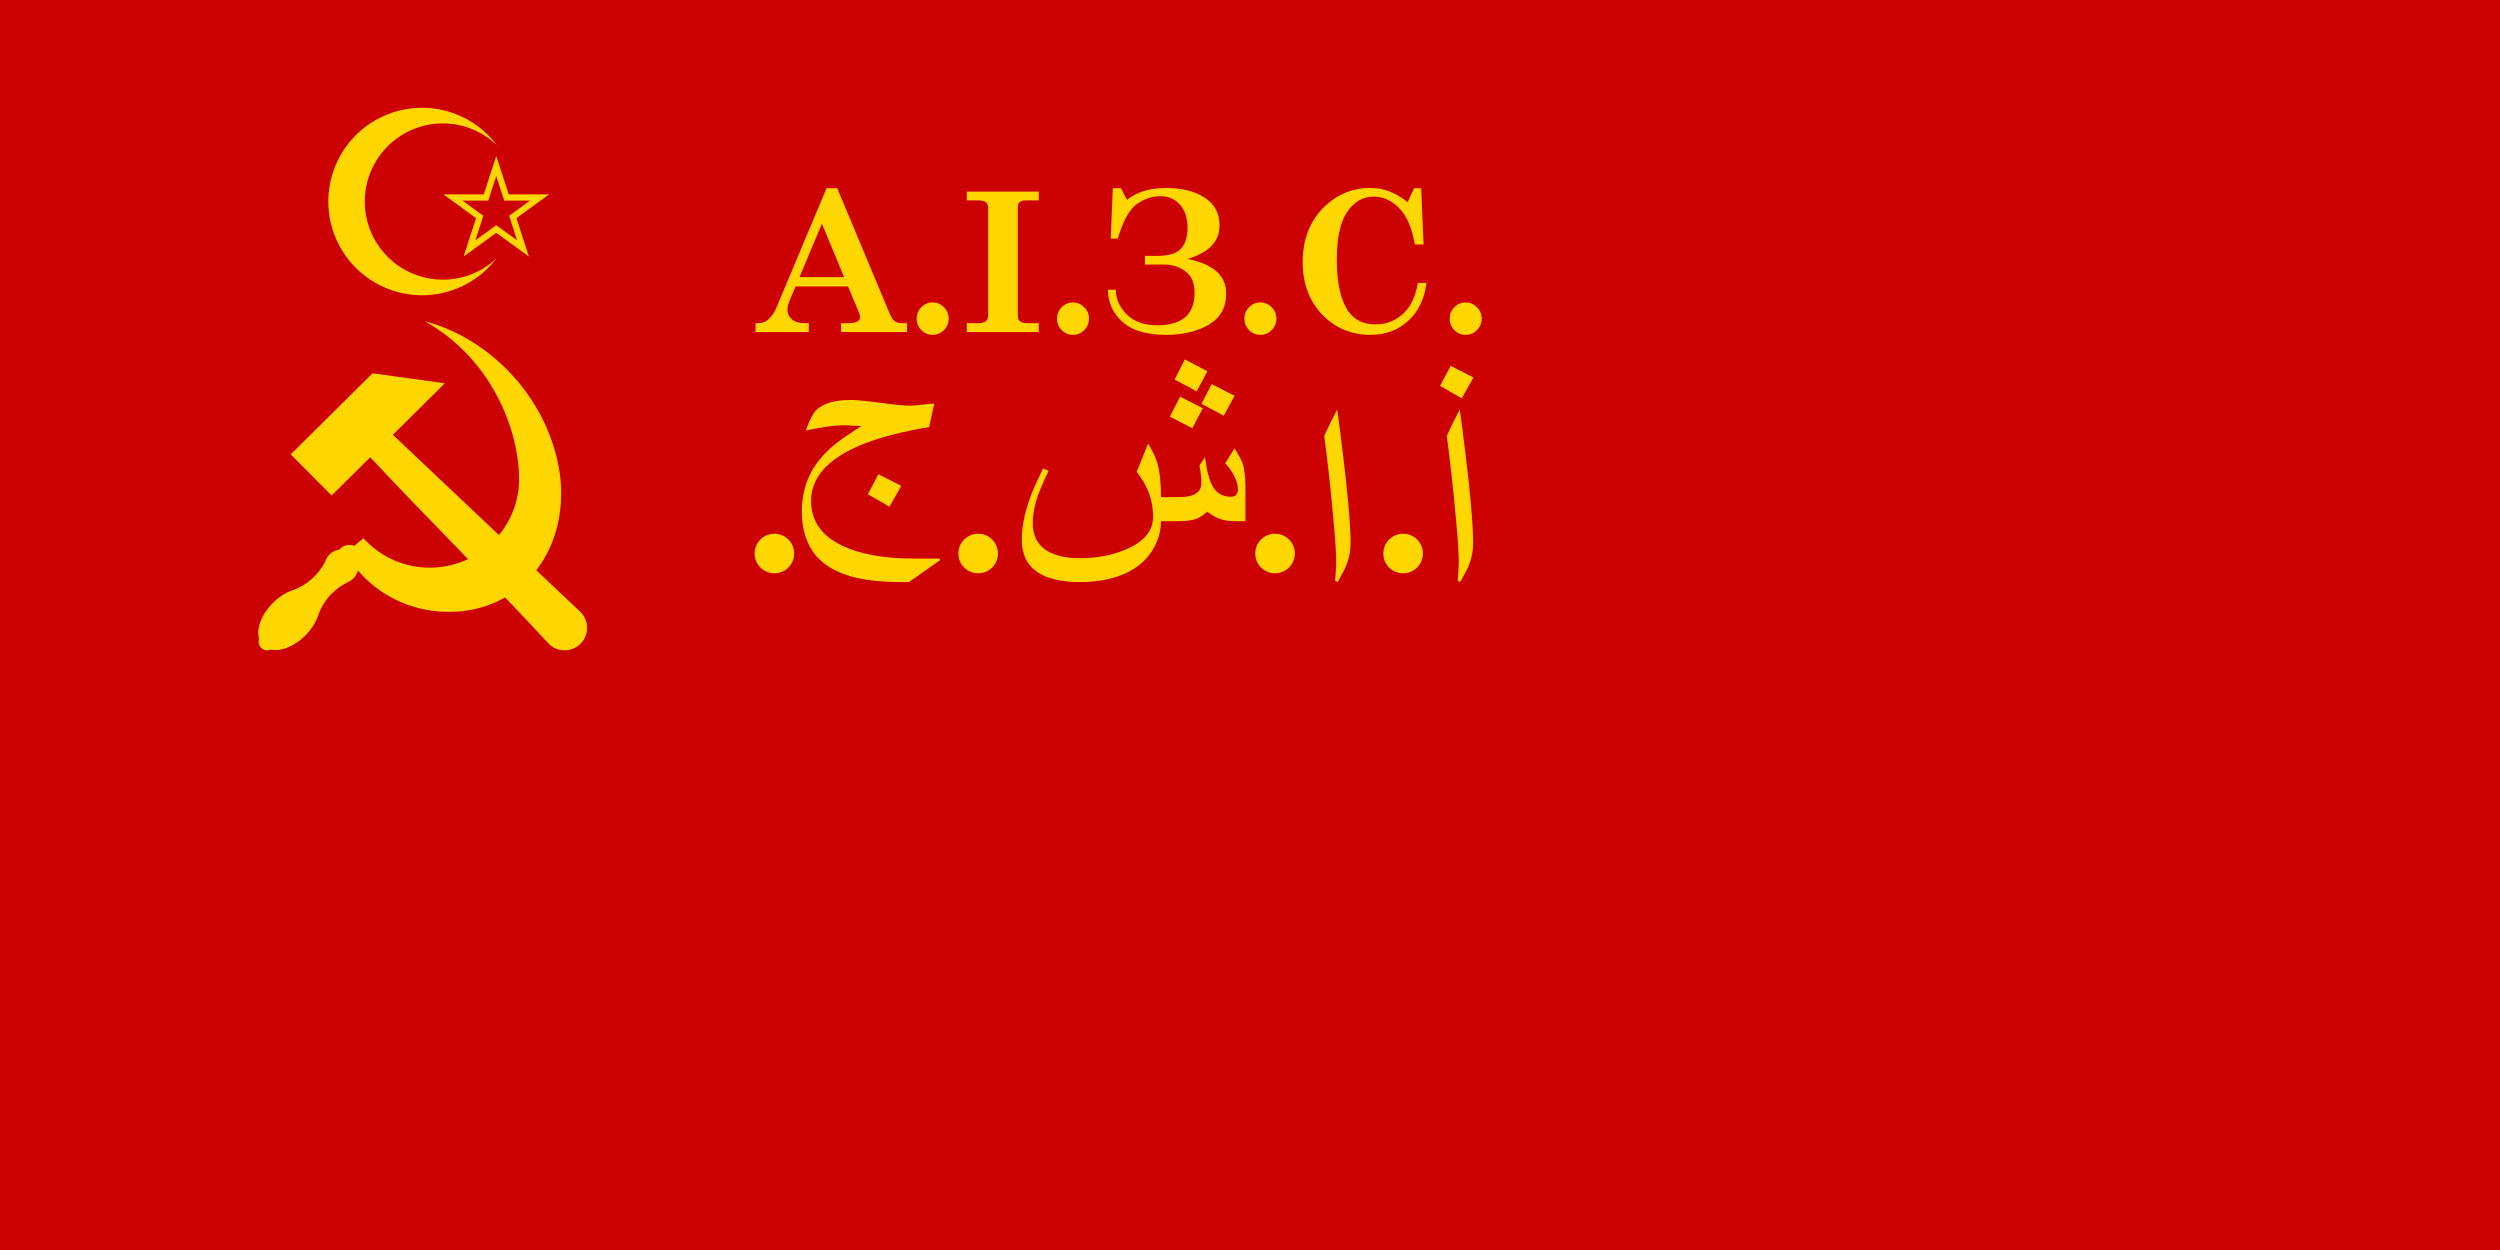 <?xml version="1.0" encoding="UTF-8" standalone="no"?>
<svg
   version="1.1"
   width="1200"
   height="600"
   id="svg10"
   sodipodi:docname="Flag_of_the_Azerbaijan_Soviet_Socialist_Republic_(1924-1927).svg"
   inkscape:version="1.3 (0e150ed6c4, 2023-07-21)"
   xmlns:inkscape="http://www.inkscape.org/namespaces/inkscape"
   xmlns:sodipodi="http://sodipodi.sourceforge.net/DTD/sodipodi-0.dtd"
   xmlns="http://www.w3.org/2000/svg"
   xmlns:svg="http://www.w3.org/2000/svg"
   xmlns:rdf="http://www.w3.org/1999/02/22-rdf-syntax-ns#"
   xmlns:cc="http://creativecommons.org/ns#"
   xmlns:dc="http://purl.org/dc/elements/1.1/">
  <sodipodi:namedview
     pagecolor="#ffffff"
     bordercolor="#666666"
     borderopacity="1"
     objecttolerance="10"
     gridtolerance="10"
     guidetolerance="10"
     inkscape:pageopacity="0"
     inkscape:pageshadow="2"
     inkscape:window-width="1920"
     inkscape:window-height="1007"
     id="namedview11"
     showgrid="false"
     inkscape:zoom="0.89566859"
     inkscape:cx="622.99829"
     inkscape:cy="367.88161"
     inkscape:window-x="-9"
     inkscape:window-y="-9"
     inkscape:window-maximized="1"
     inkscape:current-layer="svg10"
     inkscape:showpageshadow="2"
     inkscape:pagecheckerboard="0"
     inkscape:deskcolor="#d1d1d1">
    <sodipodi:guide
       position="0,0"
       orientation="0,1200"
       id="guide4605"
       inkscape:locked="false" />
    <sodipodi:guide
       position="1200,0"
       orientation="-600,0"
       id="guide4607"
       inkscape:locked="false" />
    <sodipodi:guide
       position="1200,600"
       orientation="0,-1200"
       id="guide4609"
       inkscape:locked="false" />
    <sodipodi:guide
       position="360.624,600"
       orientation="600,0"
       id="guide4611"
       inkscape:locked="false" />
  </sodipodi:namedview>
  <defs
     id="defs14" />
  <rect
     style="opacity:1;fill:#ffd700;fill-opacity:1;stroke:none;stroke-width:1.163;stroke-linecap:butt;stroke-linejoin:round;stroke-miterlimit:4;stroke-dasharray:none;stroke-dashoffset:0;stroke-opacity:1;paint-order:stroke fill markers"
     id="rect4637"
     width="80"
     height="62.408"
     x="281.354"
     y="246.315" />
  <path
     d="M0 0h1200v600H0z"
     id="path2"
     style="fill:#cc0000;fill-opacity:1"
     fill-opacity="1"
     fill="#bc0000" />
  <path
     id="path11728"
     d="m 238.198,74.876 -5.984,18.436 h -19.366 l 15.667,11.394 -5.984,18.436 15.667,-11.394 15.667,11.394 -5.984,-18.436 15.667,-11.394 h -19.366 z m 0,9.605 3.83,11.799 h 12.394 l -10.027,7.292 3.83,11.799 -10.027,-7.292 -10.027,7.292 3.83,-11.799 -10.027,-7.292 h 12.394 z"
     style="fill:#ffd700;fill-opacity:1;stroke:none;stroke-width:0.107px;stroke-linecap:butt;stroke-linejoin:miter;stroke-opacity:1"
     inkscape:connector-curvature="0" />
  <g
     transform="matrix(1.041,0,0,1.039,-3.527,39.593)"
     id="g1616">
    <path
       id="rect4165"
       d="m 137.437,171.812 18.863,18.994 17.788,-17.666 c 27.058,29.021 55.438,56.995 82.287,86.128 4.034,4.062 10.598,4.085 14.661,0.051 4.062,-4.034 4.085,-10.598 0.051,-14.661 -28.819,-27.19 -57.725,-54.601 -86.553,-81.891 l 23.965,-23.8 -33.34,-4.616 z"
       style="fill:#ffd700;fill-opacity:1;stroke:none;stroke-width:0.489;stroke-miterlimit:4;stroke-dasharray:none;stroke-dashoffset:0;stroke-opacity:1"
       inkscape:connector-curvature="0" />
    <path
       id="path4179"
       d="m 199.277,110.313 c 15.517,8.739 26.311,21.281 33.26,34.392 7.044,13.289 10.14,27.162 10.203,38.254 0.131,22.744 -18.438,41.182 -41.182,41.182 -12.136,0 -23.046,-5.249 -30.583,-13.601 l -4.169,3.51 a 6.224,6.224 0 0 0 -2.224,-0.413 6.224,6.224 0 0 0 -4.749,2.201 7.815,7.815 0 0 0 -6.405,5.292 c -3.135,6.288 -8.635,11.22 -15.291,13.478 -0.064,0.022 -0.12,0.05 -0.176,0.078 a 10.603,17.146 44.799 0 0 -8.789,5.802 10.603,17.146 44.799 0 0 -6.3,16.638 3.931,3.931 0 0 0 -0.215,1.27 3.931,3.931 0 0 0 3.931,3.931 3.931,3.931 0 0 0 1.577,-0.336 10.603,17.146 44.799 0 0 16.054,-6.559 10.603,17.146 44.799 0 0 5.983,-9.531 c 2.317,-6.623 7.297,-12.019 13.623,-15.053 0.151,-0.072 0.273,-0.147 0.382,-0.224 a 7.815,7.815 0 0 0 4.225,-5.214 c 9.702,11.445 24.253,18.753 40.519,19.136 29.834,0.702 52.133,-21.258 53.164,-52.836 0.519,-15.893 -5.63,-36.385 -19.641,-53.191 -10.708,-12.844 -25.421,-23.508 -43.198,-28.208 z"
       style="fill:#ffd700;fill-opacity:1;stroke:none;stroke-width:0.5;stroke-miterlimit:4;stroke-dasharray:none;stroke-dashoffset:0;stroke-opacity:1"
       inkscape:connector-curvature="0" />
  </g>
  <path
     style="fill:#ffd700;fill-opacity:1;stroke-width:0.5"
     d="m 202.6,51.742 a 44.995,44.995 0 0 0 -44.995,44.995 44.995,44.995 0 0 0 44.995,44.995 44.995,44.995 0 0 0 35.76,-17.778 37.496,37.496 0 0 1 -25.761,10.279 37.496,37.496 0 0 1 -37.496,-37.496 37.496,37.496 0 0 1 37.496,-37.496 37.496,37.496 0 0 1 25.908,10.451 44.995,44.995 0 0 0 -35.907,-17.95 z"
     id="circle8"
     inkscape:connector-curvature="0" />
  <path
     style="font-weight:bold;font-size:93.333px;line-height:1.25;font-family:'Century Schoolbook';-inkscape-font-specification:'Century Schoolbook Bold';letter-spacing:0px;word-spacing:0px;fill:#ffd700"
     d="m 401.857,90.325 25.293,60.43 q 1.094,2.552 2.37,3.464 1.276,0.911 3.372,0.911 h 2.461 v 4.238 h -31.628 v -4.238 h 2.962 q 3.509,0 4.831,-0.775 1.322,-0.775 1.322,-2.051 0,-1.003 -0.547,-2.324 l -5.241,-12.487 h -25.156 l -2.461,5.697 q -1.504,3.555 -1.504,5.286 0,2.962 2.188,4.831 2.188,1.823 5.97,1.823 h 2.142 v 4.238 h -25.566 v -4.238 h 1.458 q 2.461,0 4.329,-1.549 2.643,-2.188 4.102,-5.605 l 24.199,-57.65 z m -7.337,17.044 -10.755,25.658 h 21.419 z m 53.138,37.825 q 3.19,0 5.423,2.279 2.279,2.279 2.279,5.469 0,3.236 -2.279,5.514 -2.233,2.279 -5.423,2.279 -3.145,0 -5.423,-2.279 -2.233,-2.279 -2.233,-5.514 0,-3.19 2.233,-5.469 2.279,-2.279 5.423,-2.279 z m 16.406,-53.229 h 34.544 v 4.238 h -6.243 q -2.005,0 -2.917,0.82 -0.911,0.775 -0.911,2.324 v 52.181 q 0,1.823 0.957,2.598 1.23,1.003 3.555,1.003 h 5.56 v 4.238 h -34.544 v -4.238 h 5.286 q 2.734,0 3.828,-0.911 1.139,-0.911 1.139,-2.689 V 99.941 q 0,-1.914 -1.048,-2.826 -1.003,-0.911 -3.19,-0.911 h -6.016 z m 50.951,53.229 q 3.19,0 5.423,2.279 2.279,2.279 2.279,5.469 0,3.236 -2.279,5.514 -2.233,2.279 -5.423,2.279 -3.145,0 -5.423,-2.279 -2.233,-2.279 -2.233,-5.514 0,-3.19 2.233,-5.469 2.279,-2.279 5.423,-2.279 z m 55.006,-20.918 q 18.548,3.737 18.548,16.589 0,10.072 -8.34,14.993 -8.34,4.876 -20.508,4.876 -13.991,0 -20.918,-6.198 -6.927,-6.243 -7.018,-15.449 h 3.783 q 0.137,6.882 5.423,11.986 5.332,5.059 14.538,5.059 17.865,0 17.865,-15.632 0,-7.018 -4.375,-10.254 -4.329,-3.281 -10.573,-3.281 h -8.887 v -4.147 h 6.289 q 7.611,0 10.892,-3.327 3.281,-3.327 3.281,-10.299 0,-6.745 -3.6,-10.892 -3.6,-4.147 -9.342,-4.147 -5.924,0 -11.302,3.737 -5.378,3.737 -9.251,16.634 h -3.372 l 1.003,-24.199 h 3.874 l 2.917,5.605 q 7.109,-5.697 18.73,-5.697 11.484,0 18.594,4.648 7.109,4.648 7.109,13.307 0,11.576 -15.358,16.087 z m 34.954,20.918 q 3.19,0 5.423,2.279 2.279,2.279 2.279,5.469 0,3.236 -2.279,5.514 -2.233,2.279 -5.423,2.279 -3.145,0 -5.423,-2.279 -2.233,-2.279 -2.233,-5.514 0,-3.19 2.233,-5.469 2.279,-2.279 5.423,-2.279 z m 70.684,-48.171 3.145,-6.699 h 3.372 l 1.139,27.025 h -4.193 q -1.96,-11.667 -7.383,-17.318 -5.423,-5.651 -12.396,-5.651 -7.656,0 -12.669,7.292 -5.013,7.292 -5.013,23.014 0,16.634 5.514,24.701 4.421,6.335 13.034,6.335 8.613,0 14.492,-6.335 4.238,-4.603 5.924,-13.581 h 4.102 q -1.458,11.53 -8.796,18.229 -7.337,6.699 -18.047,6.699 -13.854,0 -23.242,-9.753 -9.342,-9.798 -9.342,-25.065 0,-16.953 10.801,-27.07 9.206,-8.613 21.556,-8.613 4.876,0 9.023,1.549 4.193,1.504 8.978,5.241 z m 27.845,48.171 q 3.19,0 5.423,2.279 2.279,2.279 2.279,5.469 0,3.236 -2.279,5.514 -2.233,2.279 -5.423,2.279 -3.145,0 -5.423,-2.279 -2.233,-2.279 -2.233,-5.514 0,-3.19 2.233,-5.469 2.279,-2.279 5.423,-2.279 z"
     id="text4507"
     aria-label="A.I.З.C." />
  <g
     id="g4633"
     transform="translate(-34,-8)">
    <path
       d="m 741.116,268.694 q 0,5.301 -1.922,10.271 -0.994,2.65 -4.307,8.415 l -1.193,-0.663 q 0.199,-1.922 0.331,-4.44 0.199,-2.518 0.199,-3.379 0,-6.891 -1.126,-19.216 -1.06,-12.391 -2.584,-25.842 -0.928,-8.15 -2.054,-16.632 1.325,-2.916 2.982,-6.295 1.723,-3.379 3.247,-6.361 1.06,7.554 2.65,20.674 1.657,13.12 2.584,23.655 1.193,13.12 1.193,19.812 z"
       id="path4590"
       inkscape:connector-curvature="0"
       style="font-style:normal;font-variant:normal;font-weight:normal;font-stretch:normal;font-size:medium;line-height:1.25;font-family:sans-serif;-inkscape-font-specification:sans-serif;letter-spacing:0px;word-spacing:0px;fill:#ffd700;fill-opacity:1;stroke:none;stroke-width:2.036" />
    <path
       d="m 682.285,268.694 q 0,5.301 -1.922,10.271 -0.994,2.65 -4.307,8.415 l -1.193,-0.663 q 0.199,-1.922 0.331,-4.44 0.199,-2.518 0.199,-3.379 0,-6.891 -1.126,-19.216 -1.06,-12.391 -2.584,-25.842 -0.928,-8.15 -2.054,-16.632 1.325,-2.916 2.982,-6.295 1.723,-3.379 3.247,-6.361 1.06,7.554 2.65,20.674 1.657,13.12 2.584,23.655 1.193,13.12 1.193,19.812 z"
       id="path4592"
       inkscape:connector-curvature="0"
       style="font-style:normal;font-variant:normal;font-weight:normal;font-stretch:normal;font-size:medium;line-height:1.25;font-family:sans-serif;-inkscape-font-specification:sans-serif;letter-spacing:0px;word-spacing:0px;fill:#ffd700;fill-opacity:1;stroke:none;stroke-width:2.036" />
    <path
       d="m 613.525,186.198 -5.102,9.674 -10.602,-5.699 4.903,-9.674 z m 13.054,11.795 -5.168,9.542 -10.734,-5.699 4.97,-9.475 z m -15.24,5.964 -5.036,9.608 -10.734,-5.566 4.903,-9.608 z m 20.475,54.202 h -5.235 q -3.976,0 -7.024,-1.06 -2.982,-1.126 -6.096,-3.512 -2.783,2.518 -4.97,3.379 -3.114,1.193 -9.078,1.193 h -8.15 q 0,6.096 -2.916,11.861 -3.777,7.488 -11.53,11.861 -9.74,5.5 -24.384,5.5 -13.252,0 -20.276,-4.638 -7.686,-5.102 -7.686,-15.638 0,-5.699 1.391,-11.53 1.391,-5.831 3.777,-11.728 1.458,-3.578 5.036,-10.999 l 2.65,1.193 q -4.638,9.542 -6.162,15.041 -1.458,5.5 -1.458,10.072 0,8.216 5.831,12.523 5.897,4.241 16.764,4.241 12.722,0 22.728,-4.44 12.457,-5.5 12.457,-15.373 0,-6.626 -2.452,-12.59 -1.922,-4.705 -5.433,-9.012 l 5.5,-13.584 q 3.313,5.433 4.506,9.608 1.657,5.897 1.657,16.102 h 8.15 q 6.295,0 8.945,-1.922 2.319,-1.657 2.319,-5.102 0,-1.922 -0.265,-3.843 -0.199,-1.988 -0.663,-4.307 l 2.65,-3.976 1.06,6.427 q 1.458,6.494 3.909,9.343 2.717,3.181 7.686,3.181 1.524,0 2.319,-0.928 0.861,-0.994 0.861,-2.452 0,-3.313 -2.054,-7.09 -1.524,-2.783 -4.042,-5.566 l 4.44,-7.223 q 3.114,5.102 3.777,6.957 1.458,4.174 1.458,12.126 z"
       id="path4594"
       inkscape:connector-curvature="0"
       style="font-style:normal;font-variant:normal;font-weight:normal;font-stretch:normal;font-size:medium;line-height:1.25;font-family:sans-serif;-inkscape-font-specification:sans-serif;letter-spacing:0px;word-spacing:0px;fill:#ffd700;fill-opacity:1;stroke:none;stroke-width:2.036" />
    <path
       d="m 466.593,241.195 -5.632,10.006 -10.403,-5.964 5.102,-9.608 z m -19.216,-28.691 q -1.325,0 -3.843,-0.199 -2.518,-0.199 -3.777,-0.199 -4.241,0 -9.542,0.795 -3.446,0.53 -9.409,1.723 2.65,-7.488 4.97,-9.74 4.97,-4.903 16.698,-4.903 4.373,0 17.891,1.855 6.295,0.861 10.867,0.861 1.922,0 5.632,-0.464 3.711,-0.464 5.566,-0.464 l -2.452,11.198 q -13.981,2.385 -23.788,5.433 -14.578,4.506 -22.728,10.999 -10.138,8.084 -10.138,19.083 0,14.246 14.843,21.403 12.921,6.229 34.522,6.229 h 12.192 l 0.398,0.729 -14.975,10.536 h -3.843 q -14.313,0 -23.788,-2.65 -11.331,-3.181 -17.162,-10.204 -6.626,-8.018 -6.626,-21.204 0,-11.132 5.235,-20.011 3.976,-6.759 11.596,-12.788 2.319,-1.855 11.662,-8.018 z"
       id="path4596"
       inkscape:connector-curvature="0"
       style="font-style:normal;font-variant:normal;font-weight:normal;font-stretch:normal;font-size:medium;line-height:1.25;font-family:sans-serif;-inkscape-font-specification:sans-serif;letter-spacing:0px;word-spacing:0px;fill:#ffd700;fill-opacity:1;stroke:none;stroke-width:2.036" />
    <path
       id="path4599"
       d="m 741.265,189.183 -5.632,10.006 -10.403,-5.964 5.102,-9.608 z"
       inkscape:connector-curvature="0"
       sodipodi:nodetypes="ccccc"
       style="font-style:normal;font-variant:normal;font-weight:normal;font-stretch:normal;font-size:medium;line-height:1.25;font-family:sans-serif;-inkscape-font-specification:sans-serif;letter-spacing:0px;word-spacing:0px;fill:#ffd700;fill-opacity:1;stroke:none;stroke-width:2.036" />
    <circle
       r="9.5"
       cy="273.688"
       cx="405.719"
       id="path4603"
       style="opacity:1;fill:#ffd700;fill-opacity:1;stroke:none;stroke-width:2.474;stroke-linecap:butt;stroke-linejoin:round;stroke-miterlimit:4;stroke-dasharray:none;stroke-dashoffset:0;stroke-opacity:1;paint-order:stroke fill markers" />
    <circle
       style="opacity:1;fill:#ffd700;fill-opacity:1;stroke:none;stroke-width:2.474;stroke-linecap:butt;stroke-linejoin:round;stroke-miterlimit:4;stroke-dasharray:none;stroke-dashoffset:0;stroke-opacity:1;paint-order:stroke fill markers"
       id="circle4618"
       cx="503.517"
       cy="273.688"
       r="9.5" />
    <circle
       r="9.5"
       cy="273.688"
       cx="646.023"
       id="circle4620"
       style="opacity:1;fill:#ffd700;fill-opacity:1;stroke:none;stroke-width:2.474;stroke-linecap:butt;stroke-linejoin:round;stroke-miterlimit:4;stroke-dasharray:none;stroke-dashoffset:0;stroke-opacity:1;paint-order:stroke fill markers" />
    <circle
       style="opacity:1;fill:#ffd700;fill-opacity:1;stroke:none;stroke-width:2.474;stroke-linecap:butt;stroke-linejoin:round;stroke-miterlimit:4;stroke-dasharray:none;stroke-dashoffset:0;stroke-opacity:1;paint-order:stroke fill markers"
       id="circle4622"
       cx="707.496"
       cy="273.688"
       r="9.5" />
  </g>
</svg>

